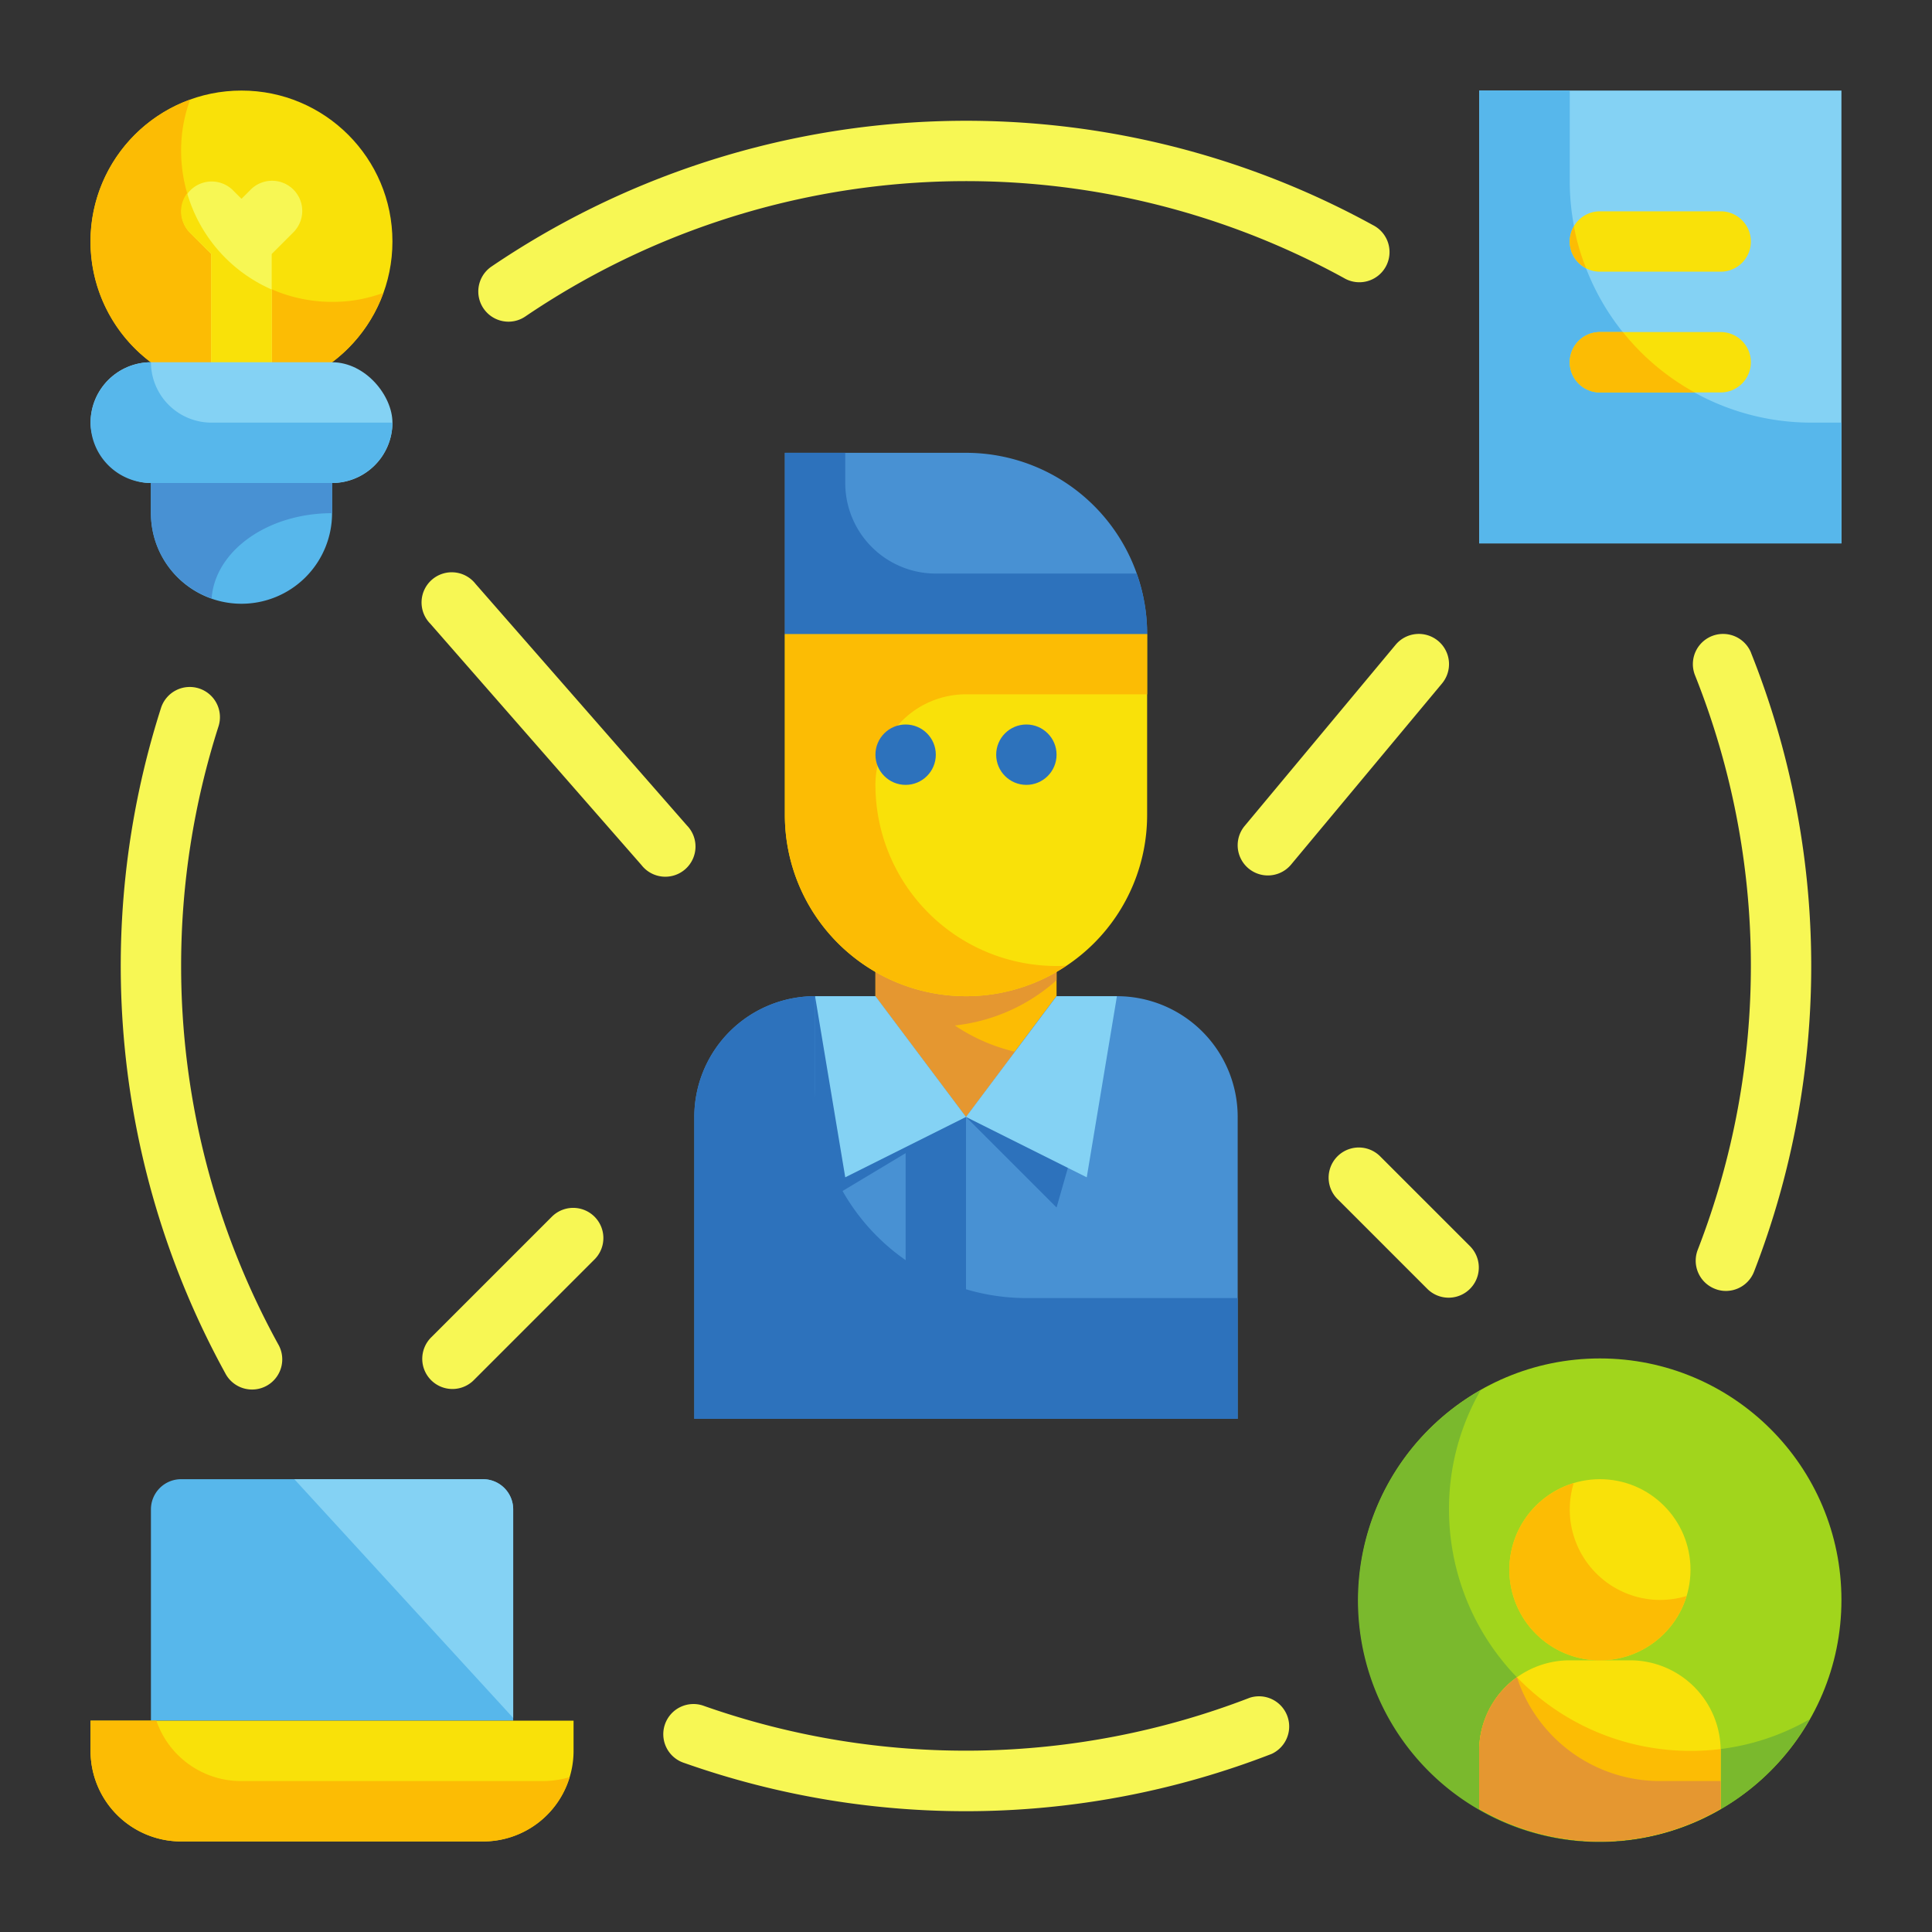 <svg height="512" viewBox="0 0 64 64" width="512" xmlns="http://www.w3.org/2000/svg"><rect x="0" y="0" width="64" height="64" fill="#333333" stroke="none"/><g id="Flat"><g id="Color"><path d="m27 33h10a4 4 0 0 1 4 4v10a0 0 0 0 1 0 0h-18a0 0 0 0 1 0 0v-10a4 4 0 0 1 4-4z" fill="#4891d3"/><path d="m30 37h2v10h-2z" fill="#2d72bc"/><path d="m35 33-3 4-3-4v-2h6z" fill="#fcbc04"/><path d="m35 40-3-3 3-4h2z" fill="#2d72bc"/><path d="m27 40 5-3-3-4h-2z" fill="#2d72bc"/><path d="m35 32.47a6.021 6.021 0 0 1 -3.37 1.5 6.031 6.031 0 0 0 1.99.87l-1.62 2.16-3-4v-2h6z" fill="#e59730"/><path d="m26 21h12a0 0 0 0 1 0 0v6a6 6 0 0 1 -6 6 6 6 0 0 1 -6-6v-6a0 0 0 0 1 0 0z" fill="#f9e109"/><path d="m26 15h6a6 6 0 0 1 6 6 0 0 0 0 1 0 0h-12a0 0 0 0 1 0 0v-6a0 0 0 0 1 0 0z" fill="#4891d3"/><path d="m29.88 23.88a2.993 2.993 0 0 0 -.88 2.12 6 6 0 0 0 6 6 1.884 1.884 0 0 0 .34-.02 5.91 5.91 0 0 1 -3.34 1.02 6 6 0 0 1 -6-6v-6h12v2h-6a2.993 2.993 0 0 0 -2.12.88z" fill="#fcbc04"/><path d="m38 21h-12v-6h2v1a3 3 0 0 0 3 3h6.65a5.8 5.8 0 0 1 .35 2z" fill="#2d72bc"/><path d="m36 39-4-2 3-4h2z" fill="#84d2f4"/><path d="m28 39 4-2-3-4h-2z" fill="#84d2f4"/><path d="m41 43v4h-18v-10a4 4 0 0 1 4-4v3a7 7 0 0 0 7 7z" fill="#2d72bc"/><path d="m49 3h12v15h-12z" fill="#84d2f4"/><circle cx="8" cy="8" fill="#f9e109" r="5"/><path d="m12.7 9.7a5 5 0 1 1 -6.4-6.4 4.788 4.788 0 0 0 -.3 1.7 5 5 0 0 0 5 5 4.788 4.788 0 0 0 1.7-.3z" fill="#fcbc04"/><path d="m8.293 6.293-.293.293-.293-.293a1 1 0 0 0 -1.414 1.414l.707.707v3.586a1 1 0 0 0 2 0v-3.586l.707-.707a1 1 0 1 0 -1.414-1.414z" fill="#f7f754"/><path d="m9 9.59v2.41a1 1 0 0 1 -2 0v-3.59l-.71-.7a1 1 0 0 1 -.09-1.31 5 5 0 0 0 2.8 3.19z" fill="#f9e109"/><rect fill="#84d2f4" height="4" rx="2" width="10" x="3" y="12"/><path d="m5 16h6a0 0 0 0 1 0 0v1a3 3 0 0 1 -3 3 3 3 0 0 1 -3-3v-1a0 0 0 0 1 0 0z" fill="#57b7eb"/><path d="m13 14a2.015 2.015 0 0 1 -2 2h-6a2.006 2.006 0 0 1 -2-2 2.015 2.015 0 0 1 2-2 2.006 2.006 0 0 0 2 2z" fill="#57b7eb"/><path d="m11 16v1c-2.13 0-3.87 1.24-3.99 2.82a2.977 2.977 0 0 1 -2.01-2.82v-1z" fill="#4891d3"/><circle cx="53" cy="53" fill="#a1d51c" r="8"/><path d="m59.95 56.95a8 8 0 1 1 -10.9-10.9 7.872 7.872 0 0 0 -1.05 3.95 8 8 0 0 0 8 8 7.872 7.872 0 0 0 3.95-1.05z" fill="#7ab92d"/><circle cx="53" cy="52" fill="#f9e109" r="3"/><path d="m57 58v1.92a7.947 7.947 0 0 1 -8 0v-1.92a3 3 0 0 1 3-3h2a3 3 0 0 1 3 3z" fill="#f9e109"/><path d="m55.87 52.87a3 3 0 1 1 -3.74-3.74 3.1 3.1 0 0 0 -.13.87 3 3 0 0 0 3 3 3.1 3.1 0 0 0 .87-.13z" fill="#fcbc04"/><path d="m57 57.94v1.98a7.947 7.947 0 0 1 -8 0v-1.92a2.993 2.993 0 0 1 1.25-2.44 7.978 7.978 0 0 0 5.75 2.44 8.262 8.262 0 0 0 1-.06z" fill="#fcbc04"/><path d="m57 59v.92a7.947 7.947 0 0 1 -8 0v-1.92a2.993 2.993 0 0 1 1.25-2.44 4.988 4.988 0 0 0 4.75 3.44z" fill="#e59730"/><path d="m6 49h10a1 1 0 0 1 1 1v7a0 0 0 0 1 0 0h-12a0 0 0 0 1 0 0v-7a1 1 0 0 1 1-1z" fill="#57b7eb"/><path d="m3 57h16a0 0 0 0 1 0 0v1a3 3 0 0 1 -3 3h-10a3 3 0 0 1 -3-3v-1a0 0 0 0 1 0 0z" fill="#f9e109"/><path d="m17 50a1 1 0 0 0 -1-1h-6.25l7.25 7.909z" fill="#84d2f4"/><path d="m18.87 58.87a2.982 2.982 0 0 1 -2.87 2.13h-10a3 3 0 0 1 -3-3v-1h2.18a2.968 2.968 0 0 0 2.82 2h10a3.1 3.1 0 0 0 .87-.13z" fill="#fcbc04"/><path d="m61 14v4h-12v-15h3v3a8 8 0 0 0 8 8z" fill="#57b7eb"/><circle cx="30" cy="25" fill="#2d72bc" r="1"/><circle cx="34" cy="25" fill="#2d72bc" r="1"/><g fill="#f7f754"><path d="m6 32a25.989 25.989 0 0 1 1.237-7.934 1 1 0 1 0 -1.905-.609 28.03 28.03 0 0 0 2.126 22.025 1 1 0 1 0 1.751-.964 26.03 26.03 0 0 1 -3.209-12.518z"/><path d="m16.842 10.656a.993.993 0 0 0 .561-.173 26.012 26.012 0 0 1 27.115-1.274 1 1 0 1 0 .964-1.751 28.007 28.007 0 0 0 -29.2 1.371 1 1 0 0 0 .563 1.827z"/><path d="m58.008 21.629a1 1 0 0 0 -1.858.742 25.986 25.986 0 0 1 .09 19.03 1 1 0 0 0 .572 1.294.976.976 0 0 0 .361.069 1 1 0 0 0 .932-.639 27.995 27.995 0 0 0 -.1-20.5z"/><path d="m41.4 56.24a26.111 26.111 0 0 1 -18.068.275 1 1 0 1 0 -.666 1.885 28 28 0 0 0 19.459-.3 1 1 0 0 0 -.725-1.86z"/><path d="m47.641 21.232a1 1 0 0 0 -1.41.128l-5 6a1 1 0 0 0 1.538 1.28l5-6a1 1 0 0 0 -.128-1.408z"/><path d="m22.752 27.341-7-8a1 1 0 1 0 -1.5 1.318l7 8a1 1 0 1 0 1.5-1.318z"/><path d="m18.293 40.293-4 4a1 1 0 1 0 1.414 1.414l4-4a1 1 0 0 0 -1.414-1.414z"/><path d="m45.707 38.293a1 1 0 0 0 -1.414 1.414l3 3a1 1 0 0 0 1.414-1.414z"/></g><path d="m53 9h4a1 1 0 0 0 0-2h-4a1 1 0 0 0 0 2z" fill="#f9e109"/><path d="m58 12a1 1 0 0 0 -1-1h-4a1 1 0 0 0 0 2h4a1 1 0 0 0 1-1z" fill="#f9e109"/><g fill="#fcbc04"><path d="m52.54 8.88a.989.989 0 0 1 -.54-.88.966.966 0 0 1 .14-.5 7.07 7.07 0 0 0 .4 1.38z"/><path d="m56.14 13h-3.14a1 1 0 0 1 0-2h.76a7.915 7.915 0 0 0 2.38 2z"/></g></g></g></svg>